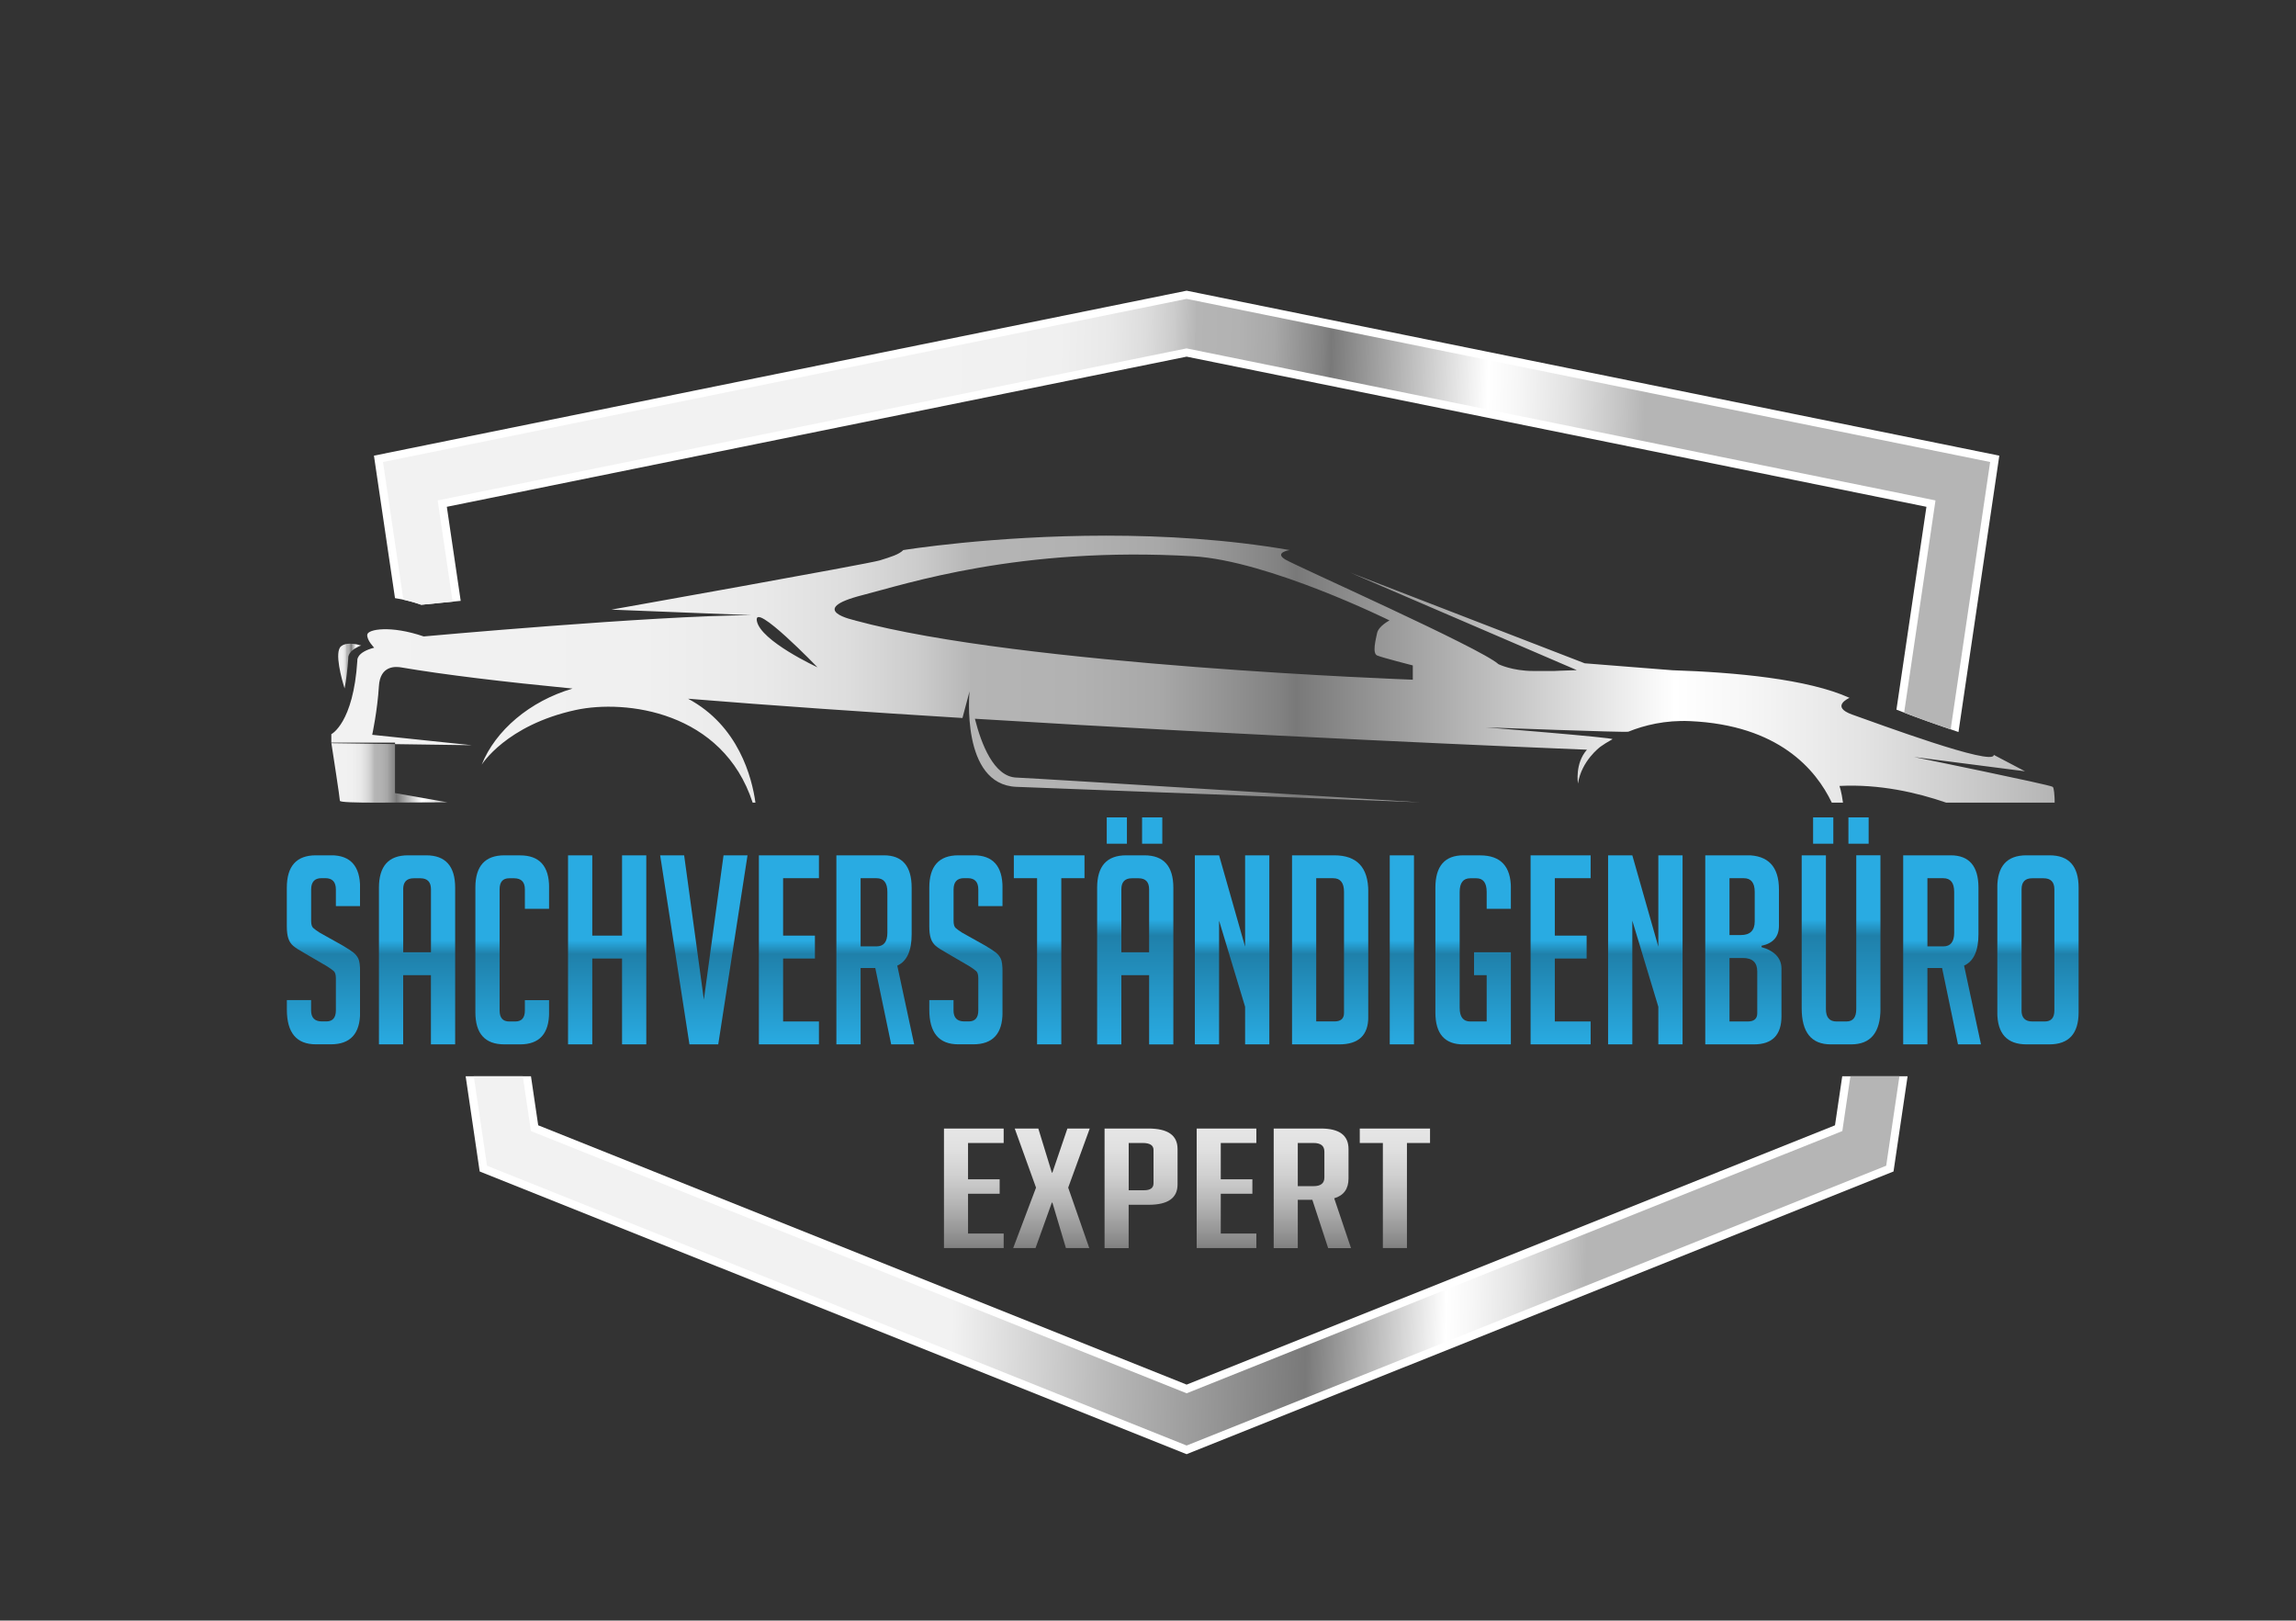 <?xml version="1.0" encoding="UTF-8"?><svg id="Ebene_1" xmlns="http://www.w3.org/2000/svg" xmlns:xlink="http://www.w3.org/1999/xlink" viewBox="0 0 463.33 327.03"><rect x="0" y="0" width="463.33" height="327.03" fill="#333333" stroke="none"/><defs><style>.cls-1{fill:url(#Unbenannter_Verlauf_15);}.cls-2{fill:url(#Unbenannter_Verlauf_28);}.cls-3{clip-path:url(#clippath-20);}.cls-4{clip-path:url(#clippath-11);}.cls-5{fill:url(#Unbenannter_Verlauf_19);}.cls-6{clip-path:url(#clippath-16);}.cls-7{fill:#fff;}.cls-8{fill:url(#Unbenannter_Verlauf_17);}.cls-9{clip-path:url(#clippath-33);}.cls-10{fill:url(#Unbenannter_Verlauf_2);}.cls-11{clip-path:url(#clippath-32);}.cls-12{fill:url(#Unbenannter_Verlauf_30);}.cls-13{fill:url(#Unbenannter_Verlauf_4);}.cls-14{clip-path:url(#clippath-2);}.cls-15{clip-path:url(#clippath-13);}.cls-16{fill:url(#Unbenannter_Verlauf_32);}.cls-17{clip-path:url(#clippath-25);}.cls-18{fill:url(#Unbenannter_Verlauf_22);}.cls-19{clip-path:url(#clippath-15);}.cls-20{clip-path:url(#clippath-6);}.cls-21{fill:url(#Unbenannter_Verlauf_26);}.cls-22{clip-path:url(#clippath-26);}.cls-23{clip-path:url(#clippath-7);}.cls-24{clip-path:url(#clippath-21);}.cls-25{fill:url(#Unbenannter_Verlauf_23);}.cls-26{clip-path:url(#clippath-1);}.cls-27{clip-path:url(#clippath-4);}.cls-28{clip-path:url(#clippath-27);}.cls-29{fill:url(#Unbenannter_Verlauf_18);}.cls-30{fill:url(#Unbenannter_Verlauf_7);}.cls-31{fill:url(#Unbenannter_Verlauf_13);}.cls-32{clip-path:url(#clippath-12);}.cls-33{fill:url(#Unbenannter_Verlauf_14);}.cls-34{clip-path:url(#clippath-24);}.cls-35{clip-path:url(#clippath-30);}.cls-36{fill:url(#Unbenannter_Verlauf_25);}.cls-37{fill:url(#Unbenannter_Verlauf_8);}.cls-38{fill:url(#Unbenannter_Verlauf);}.cls-39{clip-path:url(#clippath-22);}.cls-40{fill:url(#Unbenannter_Verlauf_21);}.cls-41{fill:url(#Unbenannter_Verlauf_24);}.cls-42{clip-path:url(#clippath-9);}.cls-43{clip-path:url(#clippath);}.cls-44{fill:url(#Unbenannter_Verlauf_29);}.cls-45{fill:none;}.cls-46{clip-path:url(#clippath-19);}.cls-47{clip-path:url(#clippath-31);}.cls-48{clip-path:url(#clippath-3);}.cls-49{fill:url(#Unbenannter_Verlauf_6);}.cls-50{clip-path:url(#clippath-8);}.cls-51{fill:url(#Unbenannter_Verlauf_16);}.cls-52{fill:url(#Unbenannter_Verlauf_5);}.cls-53{clip-path:url(#clippath-29);}.cls-54{clip-path:url(#clippath-18);}.cls-55{clip-path:url(#clippath-14);}.cls-56{clip-path:url(#clippath-17);}.cls-57{clip-path:url(#clippath-5);}.cls-58{fill:url(#Unbenannter_Verlauf_20);}.cls-59{fill:url(#Unbenannter_Verlauf_3);}.cls-60{clip-path:url(#clippath-10);}.cls-61{clip-path:url(#clippath-23);}.cls-62{fill:url(#Unbenannter_Verlauf_31);}.cls-63{clip-path:url(#clippath-28);}.cls-64{fill:url(#Unbenannter_Verlauf_27);}.cls-65{fill:url(#Unbenannter_Verlauf_9);}.cls-66{fill:url(#Unbenannter_Verlauf_11);}.cls-67{fill:url(#Unbenannter_Verlauf_10);}.cls-68{fill:url(#Unbenannter_Verlauf_12);}</style><clipPath id="clippath"><path class="cls-45" d="m63.74,172.6c-3.91,0-5.86,2.18-5.86,6.54v7.81c0,.99.1,1.8.31,2.42.2.62.53,1.12.99,1.51.46.39,1.2.87,2.22,1.43l4.64,2.71c.61.39,1.05.71,1.33.96.27.25.41.73.41,1.43v6.48c0,1.49-.65,2.23-1.94,2.23h-.87c-1.46,0-2.19-.74-2.19-2.23v-2.07h-4.89v1.91c0,4.68,1.95,7.01,5.86,7.01h3.01c3.94,0,5.91-2.14,5.91-6.43v-8.13c0-1.35-.12-2.26-.36-2.74-.24-.48-.57-.89-.99-1.22-.42-.34-1.15-.81-2.16-1.41l-4.64-2.6c-.61-.39-1.05-.71-1.32-.96-.27-.25-.41-.72-.41-1.43v-6.32c0-1.52.69-2.29,2.09-2.29h.76c1.43,0,2.14.76,2.14,2.29v3.35h4.89v-3.72c0-4.36-1.95-6.54-5.86-6.54h-3.06Z"/></clipPath><linearGradient id="Unbenannter_Verlauf" x1="0" y1="327.03" x2="1" y2="327.03" gradientTransform="translate(-12412.1 172.6) rotate(90) scale(38.15 -38.15)" gradientUnits="userSpaceOnUse"><stop offset="0" stop-color="#29abe2"/><stop offset=".45" stop-color="#29abe2"/><stop offset=".52" stop-color="#1f80aa"/><stop offset="1" stop-color="#29abe2"/></linearGradient><clipPath id="clippath-1"><path class="cls-45" d="m81.36,179.46c0-1.49.71-2.23,2.14-2.23h1.33c1.42,0,2.14.75,2.14,2.23v12.7h-5.6v-12.7Zm.97-6.86c-3.91,0-5.86,2.18-5.86,6.54v31.62h4.89v-13.98h5.6v13.98h4.89v-31.62c0-4.36-1.95-6.54-5.86-6.54h-3.67Z"/></clipPath><linearGradient id="Unbenannter_Verlauf_2" x1="0" y1="327.03" x2="1" y2="327.03" gradientTransform="translate(-12393.2 172.6) rotate(90) scale(38.15 -38.15)" gradientUnits="userSpaceOnUse"><stop offset="0" stop-color="#29abe2"/><stop offset=".45" stop-color="#29abe2"/><stop offset=".52" stop-color="#1f80aa"/><stop offset="1" stop-color="#29abe2"/></linearGradient><clipPath id="clippath-2"><path class="cls-45" d="m101.79,172.6c-3.9,0-5.86,2.16-5.86,6.48v25.19c0,4.32,1.95,6.48,5.86,6.48h3.16c3.91,0,5.86-2.16,5.86-6.48v-2.44h-4.89v2.07c0,1.49-.64,2.23-1.94,2.23h-1.22c-1.29,0-1.94-.74-1.94-2.23v-24.44c0-1.49.65-2.23,1.94-2.23h.97c1.46,0,2.19.75,2.19,2.23v3.93h4.89v-4.3c0-4.32-1.95-6.48-5.86-6.48h-3.16Z"/></clipPath><linearGradient id="Unbenannter_Verlauf_3" x1="0" y1="327.03" x2="1" y2="327.03" gradientTransform="translate(-12374 172.6) rotate(90) scale(38.15 -38.15)" gradientUnits="userSpaceOnUse"><stop offset="0" stop-color="#29abe2"/><stop offset=".45" stop-color="#29abe2"/><stop offset=".52" stop-color="#1f80aa"/><stop offset="1" stop-color="#29abe2"/></linearGradient><clipPath id="clippath-3"><polygon class="cls-45" points="125.53 172.6 125.53 188.81 119.52 188.81 119.52 172.6 114.63 172.6 114.63 210.75 119.52 210.75 119.52 193.43 125.53 193.43 125.53 210.75 130.42 210.75 130.42 172.6 125.53 172.6"/></clipPath><linearGradient id="Unbenannter_Verlauf_4" x1="0" y1="327.03" x2="1" y2="327.03" gradientTransform="translate(-12354.84 172.6) rotate(90) scale(38.15 -38.15)" gradientUnits="userSpaceOnUse"><stop offset="0" stop-color="#29abe2"/><stop offset=".45" stop-color="#29abe2"/><stop offset=".52" stop-color="#1f80aa"/><stop offset="1" stop-color="#29abe2"/></linearGradient><clipPath id="clippath-4"><polygon class="cls-45" points="146.01 172.6 142.04 201.72 138.06 172.6 133.22 172.6 139.13 210.75 144.94 210.75 150.85 172.6 146.01 172.6"/></clipPath><linearGradient id="Unbenannter_Verlauf_5" x1="0" y1="327.03" x2="1" y2="327.03" gradientTransform="translate(-12335.33 172.6) rotate(90) scale(38.15 -38.15)" gradientUnits="userSpaceOnUse"><stop offset="0" stop-color="#29abe2"/><stop offset=".45" stop-color="#29abe2"/><stop offset=".52" stop-color="#1f80aa"/><stop offset="1" stop-color="#29abe2"/></linearGradient><clipPath id="clippath-5"><polygon class="cls-45" points="153.14 172.6 153.14 210.75 165.27 210.75 165.27 206.13 158.03 206.13 158.03 193.43 164.45 193.43 164.45 188.81 158.03 188.81 158.03 177.22 165.27 177.22 165.27 172.6 153.14 172.6"/></clipPath><linearGradient id="Unbenannter_Verlauf_6" x1="0" y1="327.03" x2="1" y2="327.03" gradientTransform="translate(-12318.16 172.6) rotate(90) scale(38.15 -38.15)" gradientUnits="userSpaceOnUse"><stop offset="0" stop-color="#29abe2"/><stop offset=".45" stop-color="#29abe2"/><stop offset=".52" stop-color="#1f80aa"/><stop offset="1" stop-color="#29abe2"/></linearGradient><clipPath id="clippath-6"><path class="cls-45" d="m173.67,177.22h3.21c1.46,0,2.19.92,2.19,2.76v8.24c0,1.84-.73,2.76-2.19,2.76h-3.21v-13.76Zm-4.89-4.62v38.15h4.89v-15.41h2.96l3.21,15.41h4.64l-3.41-15.89c1.94-.88,2.9-2.99,2.9-6.32v-9.4c0-4.36-1.87-6.54-5.6-6.54h-9.58Z"/></clipPath><linearGradient id="Unbenannter_Verlauf_7" x1="0" y1="327.03" x2="1" y2="327.03" gradientTransform="translate(-12300.74 172.6) rotate(90) scale(38.15 -38.15)" gradientUnits="userSpaceOnUse"><stop offset="0" stop-color="#29abe2"/><stop offset=".45" stop-color="#29abe2"/><stop offset=".52" stop-color="#1f80aa"/><stop offset="1" stop-color="#29abe2"/></linearGradient><clipPath id="clippath-7"><path class="cls-45" d="m193.39,172.6c-3.91,0-5.86,2.18-5.86,6.54v7.81c0,.99.1,1.8.31,2.42.2.62.54,1.12.99,1.51.46.39,1.2.87,2.22,1.43l4.64,2.71c.61.39,1.05.71,1.32.96.27.25.41.73.41,1.43v6.48c0,1.49-.64,2.23-1.94,2.23h-.87c-1.46,0-2.19-.74-2.19-2.23v-2.07h-4.89v1.91c0,4.68,1.95,7.01,5.86,7.01h3.01c3.94,0,5.91-2.14,5.91-6.43v-8.13c0-1.35-.12-2.26-.36-2.74-.24-.48-.57-.89-.99-1.22-.43-.34-1.15-.81-2.16-1.41l-4.64-2.6c-.61-.39-1.05-.71-1.32-.96s-.41-.72-.41-1.43v-6.32c0-1.52.7-2.29,2.09-2.29h.76c1.43,0,2.14.76,2.14,2.29v3.35h4.89v-3.72c0-4.36-1.95-6.54-5.86-6.54h-3.06Z"/></clipPath><linearGradient id="Unbenannter_Verlauf_8" x1="0" y1="327.03" x2="1" y2="327.03" gradientTransform="translate(-12282.45 172.6) rotate(90) scale(38.15 -38.15)" gradientUnits="userSpaceOnUse"><stop offset="0" stop-color="#29abe2"/><stop offset=".45" stop-color="#29abe2"/><stop offset=".52" stop-color="#1f80aa"/><stop offset="1" stop-color="#29abe2"/></linearGradient><clipPath id="clippath-8"><polygon class="cls-45" points="204.59 172.6 204.59 177.22 209.28 177.22 209.28 210.75 214.17 210.75 214.17 177.22 218.86 177.22 218.86 172.6 204.59 172.6"/></clipPath><linearGradient id="Unbenannter_Verlauf_9" x1="0" y1="327.03" x2="1" y2="327.03" gradientTransform="translate(-12265.64 172.6) rotate(90) scale(38.15 -38.15)" gradientUnits="userSpaceOnUse"><stop offset="0" stop-color="#29abe2"/><stop offset=".45" stop-color="#29abe2"/><stop offset=".52" stop-color="#1f80aa"/><stop offset="1" stop-color="#29abe2"/></linearGradient><clipPath id="clippath-9"><path class="cls-45" d="m226.29,179.46c0-1.49.71-2.23,2.14-2.23h1.32c1.43,0,2.14.75,2.14,2.23v12.7h-5.6v-12.7Zm.97-6.86c-3.91,0-5.86,2.18-5.86,6.54v31.62h4.89v-13.98h5.6v13.98h4.89v-31.62c0-4.36-1.95-6.54-5.86-6.54h-3.67Zm-3.92-2.34h4.07v-5.31h-4.07v5.31Zm7.13,0h4.08v-5.31h-4.08v5.31Z"/></clipPath><linearGradient id="Unbenannter_Verlauf_10" x1="0" y1="327.03" x2="1" y2="327.03" gradientTransform="translate(-14750.6 164.95) rotate(90) scale(45.8 -45.8)" gradientUnits="userSpaceOnUse"><stop offset="0" stop-color="#29abe2"/><stop offset=".45" stop-color="#29abe2"/><stop offset=".52" stop-color="#1f80aa"/><stop offset="1" stop-color="#29abe2"/></linearGradient><clipPath id="clippath-10"><polygon class="cls-45" points="251.26 172.6 251.26 191.04 246.01 172.6 241.12 172.6 241.12 210.75 246.01 210.75 246.01 185.78 251.26 203.16 251.26 210.75 256.15 210.75 256.15 172.6 251.26 172.6"/></clipPath><linearGradient id="Unbenannter_Verlauf_11" x1="0" y1="327.03" x2="1" y2="327.03" gradientTransform="translate(-12228.73 172.6) rotate(90) scale(38.15 -38.15)" gradientUnits="userSpaceOnUse"><stop offset="0" stop-color="#29abe2"/><stop offset=".45" stop-color="#29abe2"/><stop offset=".52" stop-color="#1f80aa"/><stop offset="1" stop-color="#29abe2"/></linearGradient><clipPath id="clippath-11"><path class="cls-45" d="m265.62,177.22h3.41c1.46,0,2.19.92,2.19,2.76v24.44c0,1.13-.65,1.7-1.94,1.7h-3.67v-28.91Zm-4.89-4.62v38.15h9.53c3.9,0,5.86-1.84,5.86-5.53v-25.29c0-4.89-2.29-7.33-6.88-7.33h-8.51Z"/></clipPath><linearGradient id="Unbenannter_Verlauf_12" x1="0" y1="327.03" x2="1" y2="327.03" gradientTransform="translate(-12208.94 172.6) rotate(90) scale(38.15 -38.15)" gradientUnits="userSpaceOnUse"><stop offset="0" stop-color="#29abe2"/><stop offset=".45" stop-color="#29abe2"/><stop offset=".52" stop-color="#1f80aa"/><stop offset="1" stop-color="#29abe2"/></linearGradient><clipPath id="clippath-12"><rect class="cls-45" x="280.45" y="172.6" width="4.89" height="38.15"/></clipPath><linearGradient id="Unbenannter_Verlauf_13" x1="0" y1="327.03" x2="1" y2="327.03" gradientTransform="translate(-12194.48 172.6) rotate(90) scale(38.15 -38.15)" gradientUnits="userSpaceOnUse"><stop offset="0" stop-color="#29abe2"/><stop offset=".45" stop-color="#29abe2"/><stop offset=".52" stop-color="#1f80aa"/><stop offset="1" stop-color="#29abe2"/></linearGradient><clipPath id="clippath-13"><path class="cls-45" d="m295.32,172.6c-3.77,0-5.66,2.18-5.66,6.54v25.19c0,4.29,1.89,6.43,5.66,6.43h9.58v-18.6h-7.44v4.62h2.55v9.35h-3.31c-1.43,0-2.14-.92-2.14-2.76v-23.38c0-1.84.71-2.76,2.14-2.76h1.22c1.39,0,2.09.92,2.09,2.76v3.4h4.89v-4.14c0-4.43-2.07-6.64-6.21-6.64h-3.36Z"/></clipPath><linearGradient id="Unbenannter_Verlauf_14" x1="0" y1="327.03" x2="1" y2="327.03" gradientTransform="translate(-12180.09 172.6) rotate(90) scale(38.15 -38.15)" gradientUnits="userSpaceOnUse"><stop offset="0" stop-color="#29abe2"/><stop offset=".45" stop-color="#29abe2"/><stop offset=".52" stop-color="#1f80aa"/><stop offset="1" stop-color="#29abe2"/></linearGradient><clipPath id="clippath-14"><polygon class="cls-45" points="308.87 172.6 308.87 210.75 320.99 210.75 320.99 206.13 313.76 206.13 313.76 193.43 320.18 193.43 320.18 188.81 313.76 188.81 313.76 177.22 320.99 177.22 320.99 172.6 308.87 172.6"/></clipPath><linearGradient id="Unbenannter_Verlauf_15" x1="0" y1="327.03" x2="1" y2="327.03" gradientTransform="translate(-12162.43 172.6) rotate(90) scale(38.15 -38.15)" gradientUnits="userSpaceOnUse"><stop offset="0" stop-color="#29abe2"/><stop offset=".45" stop-color="#29abe2"/><stop offset=".52" stop-color="#1f80aa"/><stop offset="1" stop-color="#29abe2"/></linearGradient><clipPath id="clippath-15"><polygon class="cls-45" points="334.65 172.6 334.65 191.04 329.4 172.6 324.51 172.6 324.51 210.75 329.4 210.75 329.4 185.78 334.65 203.16 334.65 210.75 339.54 210.75 339.54 172.6 334.65 172.6"/></clipPath><linearGradient id="Unbenannter_Verlauf_16" x1="0" y1="327.03" x2="1" y2="327.03" gradientTransform="translate(-12145.34 172.6) rotate(90) scale(38.15 -38.15)" gradientUnits="userSpaceOnUse"><stop offset="0" stop-color="#29abe2"/><stop offset=".45" stop-color="#29abe2"/><stop offset=".52" stop-color="#1f80aa"/><stop offset="1" stop-color="#29abe2"/></linearGradient><clipPath id="clippath-16"><path class="cls-45" d="m349.01,193.32h2.7c1.94,0,2.9.9,2.9,2.71v8.45c0,1.1-.65,1.65-1.93,1.65h-3.67v-12.81Zm0-16.1h2.9c1.46,0,2.19.92,2.19,2.76v5.95c0,1.84-.94,2.76-2.8,2.76h-2.29v-11.48Zm-4.89-4.62v38.15h9.83c3.7,0,5.55-1.9,5.55-5.69v-9.57c0-2.12-1.34-3.58-4.02-4.36v-.27c2.34-.5,3.51-1.84,3.51-4.04v-7.33c0-4.61-2.17-6.91-6.52-6.91h-8.36Z"/></clipPath><linearGradient id="Unbenannter_Verlauf_17" x1="0" y1="327.03" x2="1" y2="327.03" gradientTransform="translate(-12125.55 172.6) rotate(90) scale(38.15 -38.15)" gradientUnits="userSpaceOnUse"><stop offset="0" stop-color="#29abe2"/><stop offset=".45" stop-color="#29abe2"/><stop offset=".52" stop-color="#1f80aa"/><stop offset="1" stop-color="#29abe2"/></linearGradient><clipPath id="clippath-17"><path class="cls-45" d="m374.59,172.6v31.03c0,1.67-.66,2.5-1.99,2.5h-1.99c-1.43,0-2.14-.83-2.14-2.5v-31.03h-4.89v30.87c0,4.85,1.95,7.28,5.86,7.28h4.13c3.94,0,5.91-2.41,5.91-7.23v-30.93h-4.89Zm-8.71-2.34h4.08v-5.31h-4.08v5.31Zm7.13,0h4.08v-5.31h-4.08v5.31Z"/></clipPath><linearGradient id="Unbenannter_Verlauf_18" x1="0" y1="327.03" x2="1" y2="327.03" gradientTransform="translate(-14608.16 164.95) rotate(90) scale(45.8 -45.8)" gradientUnits="userSpaceOnUse"><stop offset="0" stop-color="#29abe2"/><stop offset=".45" stop-color="#29abe2"/><stop offset=".52" stop-color="#1f80aa"/><stop offset="1" stop-color="#29abe2"/></linearGradient><clipPath id="clippath-18"><path class="cls-45" d="m388.95,177.22h3.21c1.46,0,2.19.92,2.19,2.76v8.24c0,1.84-.73,2.76-2.19,2.76h-3.21v-13.76Zm-4.89-4.62v38.15h4.89v-15.41h2.96l3.21,15.41h4.64l-3.41-15.89c1.93-.88,2.9-2.99,2.9-6.32v-9.4c0-4.36-1.87-6.54-5.61-6.54h-9.58Z"/></clipPath><linearGradient id="Unbenannter_Verlauf_19" x1="0" y1="327.03" x2="1" y2="327.03" gradientTransform="translate(-12085.46 172.6) rotate(90) scale(38.15 -38.15)" gradientUnits="userSpaceOnUse"><stop offset="0" stop-color="#29abe2"/><stop offset=".45" stop-color="#29abe2"/><stop offset=".52" stop-color="#1f80aa"/><stop offset="1" stop-color="#29abe2"/></linearGradient><clipPath id="clippath-19"><path class="cls-45" d="m407.95,203.9v-24.44c0-1.49.71-2.23,2.14-2.23h2.29c1.46,0,2.19.75,2.19,2.23v24.44c0,1.49-.65,2.23-1.94,2.23h-2.5c-1.46,0-2.19-.74-2.19-2.23m.97-31.3c-3.9,0-5.86,2.18-5.86,6.54v25.13c0,4.32,1.97,6.48,5.91,6.48h4.59c3.94,0,5.91-2.16,5.91-6.48v-25.13c0-4.36-1.95-6.54-5.86-6.54h-4.69Z"/></clipPath><linearGradient id="Unbenannter_Verlauf_20" x1="0" y1="327.03" x2="1" y2="327.03" gradientTransform="translate(-12066.1 172.6) rotate(90) scale(38.15 -38.15)" gradientUnits="userSpaceOnUse"><stop offset="0" stop-color="#29abe2"/><stop offset=".45" stop-color="#29abe2"/><stop offset=".52" stop-color="#1f80aa"/><stop offset="1" stop-color="#29abe2"/></linearGradient><clipPath id="clippath-20"><rect class="cls-45" width="463.33" height="327.03"/></clipPath><clipPath id="clippath-21"><path class="cls-45" d="m77.29,93.24l4.11,27.77c1.17.26,2.38.59,3.61,1.03,1.26-.13,3.46-.35,6.33-.63l-3.02-20.43,151.13-30.68.32.07,150.81,30.61-6.33,42.83c2.89,1.12,6.21,2.29,9.39,3.37l7.97-53.95-162.16-32.92-162.16,32.92Z"/></clipPath><linearGradient id="Unbenannter_Verlauf_21" x1="0" y1="327.02" x2="1" y2="327.02" gradientTransform="translate(-47114.78 50.72) rotate(90) scale(144.8 -144.8)" gradientUnits="userSpaceOnUse"><stop offset="0" stop-color="#f2f2f2"/><stop offset=".18" stop-color="#f0f0f0"/><stop offset=".25" stop-color="#e9e9e9"/><stop offset=".3" stop-color="#ddd"/><stop offset=".34" stop-color="#ccc"/><stop offset=".37" stop-color="#b7b7b7"/><stop offset=".37" stop-color="#b5b5b5"/><stop offset=".43" stop-color="#b2b2b2"/><stop offset=".48" stop-color="#a8a8a8"/><stop offset=".51" stop-color="#989898"/><stop offset=".55" stop-color="#828282"/><stop offset=".56" stop-color="#797979"/><stop offset=".78" stop-color="#fff"/><stop offset=".82" stop-color="#f7f7f7"/><stop offset=".89" stop-color="#e3e3e3"/><stop offset=".97" stop-color="#c3c3c3"/><stop offset="1" stop-color="#b5b5b5"/></linearGradient><clipPath id="clippath-22"><rect class="cls-45" width="463.33" height="327.03"/></clipPath><clipPath id="clippath-23"><polygon class="cls-45" points="373.41 217.19 371.78 228.24 370.91 228.59 239.46 281.16 107.14 228.24 105.5 217.19 95.61 217.19 98.28 235.24 239.46 291.7 380.63 235.24 383.3 217.19 373.41 217.19"/></clipPath><linearGradient id="Unbenannter_Verlauf_22" x1="0" y1="327.02" x2="1" y2="327.02" gradientTransform="translate(-41765.02 206.9) rotate(90) scale(128.45 -128.45)" gradientUnits="userSpaceOnUse"><stop offset="0" stop-color="#f2f2f2"/><stop offset=".26" stop-color="#b5b5b5"/><stop offset=".56" stop-color="#797979"/><stop offset=".78" stop-color="#fff"/><stop offset=".82" stop-color="#f7f7f7"/><stop offset=".89" stop-color="#e3e3e3"/><stop offset=".97" stop-color="#c3c3c3"/><stop offset="1" stop-color="#b5b5b5"/></linearGradient><clipPath id="clippath-24"><path class="cls-45" d="m68.6,161.6c0,.29,3.17.37,7.46.37s9.71-.07,14.2-.07l-10.55-1.86v-9.89l-12.84-.18c.19,1.2,1.72,11.09,1.72,11.64"/></clipPath><linearGradient id="Unbenannter_Verlauf_23" x1="0" y1="327.03" x2="1" y2="327.03" gradientTransform="translate(66.88 7804.87) scale(23.39 -23.39)" gradientUnits="userSpaceOnUse"><stop offset="0" stop-color="#f2f2f2"/><stop offset=".18" stop-color="#f0f0f0"/><stop offset=".25" stop-color="#e9e9e9"/><stop offset=".3" stop-color="#ddd"/><stop offset=".34" stop-color="#ccc"/><stop offset=".37" stop-color="#b7b7b7"/><stop offset=".37" stop-color="#b5b5b5"/><stop offset=".43" stop-color="#b2b2b2"/><stop offset=".48" stop-color="#a8a8a8"/><stop offset=".51" stop-color="#989898"/><stop offset=".55" stop-color="#828282"/><stop offset=".56" stop-color="#797979"/><stop offset=".78" stop-color="#fff"/><stop offset=".82" stop-color="#f7f7f7"/><stop offset=".89" stop-color="#e3e3e3"/><stop offset=".97" stop-color="#c3c3c3"/><stop offset="1" stop-color="#b5b5b5"/></linearGradient><clipPath id="clippath-25"><path class="cls-45" d="m68.82,130.42c-1.4,1.19.15,6.68.72,8.51.33-1.75.59-3.77.74-6.11,0,0-.26-1.48,2.63-2.57-.71-.2-1.53-.36-2.29-.36-.7,0-1.34.14-1.8.53"/></clipPath><linearGradient id="Unbenannter_Verlauf_24" x1="0" y1="327.03" x2="1" y2="327.03" gradientTransform="translate(68.25 1656.34) scale(4.65 -4.65)" gradientUnits="userSpaceOnUse"><stop offset="0" stop-color="#f2f2f2"/><stop offset=".18" stop-color="#f0f0f0"/><stop offset=".25" stop-color="#e9e9e9"/><stop offset=".3" stop-color="#ddd"/><stop offset=".34" stop-color="#ccc"/><stop offset=".37" stop-color="#b7b7b7"/><stop offset=".37" stop-color="#b5b5b5"/><stop offset=".43" stop-color="#b2b2b2"/><stop offset=".48" stop-color="#a8a8a8"/><stop offset=".51" stop-color="#989898"/><stop offset=".55" stop-color="#828282"/><stop offset=".56" stop-color="#797979"/><stop offset=".78" stop-color="#fff"/><stop offset=".82" stop-color="#f7f7f7"/><stop offset=".89" stop-color="#e3e3e3"/><stop offset=".97" stop-color="#c3c3c3"/><stop offset="1" stop-color="#b5b5b5"/></linearGradient><clipPath id="clippath-26"><path class="cls-45" d="m66.86,149.96h.02c-.01-.08-.02-.12-.02-.12v.12Z"/></clipPath><linearGradient id="Unbenannter_Verlauf_25" x1="0" y1="327.02" x2="1" y2="327.02" gradientTransform="translate(66.86 156.01) scale(.02 -.02)" gradientUnits="userSpaceOnUse"><stop offset="0" stop-color="#f2f2f2"/><stop offset=".18" stop-color="#f0f0f0"/><stop offset=".25" stop-color="#e9e9e9"/><stop offset=".3" stop-color="#ddd"/><stop offset=".34" stop-color="#ccc"/><stop offset=".37" stop-color="#b7b7b7"/><stop offset=".37" stop-color="#b5b5b5"/><stop offset=".43" stop-color="#b2b2b2"/><stop offset=".48" stop-color="#a8a8a8"/><stop offset=".51" stop-color="#989898"/><stop offset=".55" stop-color="#828282"/><stop offset=".56" stop-color="#797979"/><stop offset=".78" stop-color="#fff"/><stop offset=".82" stop-color="#f7f7f7"/><stop offset=".89" stop-color="#e3e3e3"/><stop offset=".97" stop-color="#c3c3c3"/><stop offset="1" stop-color="#b5b5b5"/></linearGradient><clipPath id="clippath-27"><path class="cls-45" d="m152.73,125.28c-.7-4.06,12.24,9.38,12.24,9.38,0,0-11.54-5.32-12.24-9.38m19.83-.09s-10.27-2.12,1.57-5.12c8.62-2.19,31.56-9.88,66.63-7.82,15.28.9,39.64,12.95,39.64,12.95,0,0-2.2,1.13-2.5,2.53-.3,1.4-1,4.1,0,4.54,1,.43,7.2,2.01,7.2,2.01v2.88s-79.11-2.83-112.54-11.95m9.74-14.22c-.9.92-2.55,1.4-4.75,2.09-2.2.7-54.17,9.94-54.17,9.94l28.2,1.12c-19.83.09-66.08,4.29-66.08,4.29-6.6-2.27-11.29-1.48-11.39-.35-.1,1.13,1.4,2.62,1.4,2.62-3.7.96-3.4,2.62-3.4,2.62-.8,12.65-5.25,14.83-5.25,14.83v1.71h12.86v.3l15.48.22-20.09-2.1s1.06-4.95,1.35-9.81c.25-4.27,3.46-3.97,4.5-3.79,8.67,1.48,20.62,2.91,34.58,4.27-8.61,2.53-15.57,8.43-18.34,15.37,0,0,4.92-8,18.99-11.05,9.99-2.16,29.68.21,35.7,18.72h.56c-.71-5.09-3.4-15.54-13.6-20.99,17.35,1.41,36.36,2.72,55.37,3.89l1.43-5.38s-1.84,18.81,9.44,19.27c2.25.09,81.41,3.12,81.41,3.12,0,0-77.7-4.86-81.4-4.99-4.56-.16-7.1-6.83-8.37-11.87,56.75,3.49,112.78,5.82,123.51,6.25-2.48,2.79-1.81,6.83-1.81,6.83.7-4.59,4.42-7.35,4.55-7.45.56-.4,1.37-.93,2.41-1.5.54-.3-25.55-2.39-25.55-2.39,0,0,28.26,1.07,28.76.87,3.19-1.29,7.43-2.36,12.47-2.13,17.79.8,25.37,9.71,28.58,16.45h2.26c-.28-2.16-.71-3.37-.71-3.37,8.04-.41,15.6,1.32,21.54,3.37h21.9c-.04-1.58-.15-3.01-.41-3.19-.6-.44-27.98-6.02-27.98-6.02l22.39,2.88-6.3-3.31c.1,2.44-23.86-6.48-28.51-8.11-4.65-1.64-.6-3.4-.6-3.4-8.36-3.79-23.06-5.16-35.77-5.57h.01l-17.68-1.4-47.37-18.32,45.78,19.7h0c-2.86.08-4.57.17-4.57.17h-4.23c-4.23,0-7.01-1.37-7.01-1.37-3.6-3.27-40.7-19.73-43.03-21.13-2.32-1.41.9-1.9.9-1.9-12.59-2.18-25.45-2.91-37-2.91-23.1,0-40.96,2.91-40.96,2.91"/></clipPath><linearGradient id="Unbenannter_Verlauf_26" x1="0" y1="327.03" x2="1" y2="327.03" gradientTransform="translate(66.86 113865.18) scale(347.76 -347.76)" gradientUnits="userSpaceOnUse"><stop offset="0" stop-color="#f2f2f2"/><stop offset=".18" stop-color="#f0f0f0"/><stop offset=".25" stop-color="#e9e9e9"/><stop offset=".3" stop-color="#ddd"/><stop offset=".34" stop-color="#ccc"/><stop offset=".37" stop-color="#b7b7b7"/><stop offset=".37" stop-color="#b5b5b5"/><stop offset=".43" stop-color="#b2b2b2"/><stop offset=".48" stop-color="#a8a8a8"/><stop offset=".51" stop-color="#989898"/><stop offset=".55" stop-color="#828282"/><stop offset=".56" stop-color="#797979"/><stop offset=".78" stop-color="#fff"/><stop offset=".82" stop-color="#f7f7f7"/><stop offset=".89" stop-color="#e3e3e3"/><stop offset=".97" stop-color="#c3c3c3"/><stop offset="1" stop-color="#b5b5b5"/></linearGradient><clipPath id="clippath-28"><polygon class="cls-45" points="190.49 227.73 190.49 251.85 202.54 251.85 202.54 248.93 195.35 248.93 195.35 240.9 201.73 240.9 201.73 237.98 195.35 237.98 195.35 230.65 202.54 230.65 202.54 227.73 190.49 227.73"/></clipPath><linearGradient id="Unbenannter_Verlauf_27" x1="0" y1="327.03" x2="1" y2="327.03" gradientTransform="translate(-7693.29 227.73) rotate(90) scale(24.13 -24.13)" gradientUnits="userSpaceOnUse"><stop offset="0" stop-color="#e6e6e6"/><stop offset=".17" stop-color="#e0e0e0"/><stop offset=".39" stop-color="#d0d0d0"/><stop offset=".63" stop-color="#b5b5b5"/><stop offset=".89" stop-color="#919191"/><stop offset="1" stop-color="gray"/></linearGradient><clipPath id="clippath-29"><polygon class="cls-45" points="215.4 227.73 212.37 236.63 212.26 236.63 209.53 227.73 204.77 227.73 209.07 239.66 204.46 251.85 208.97 251.85 212.26 242.68 212.37 242.68 215.1 251.85 219.81 251.85 215.56 239.66 219.91 227.73 215.4 227.73"/></clipPath><linearGradient id="Unbenannter_Verlauf_28" x1="0" y1="327.03" x2="1" y2="327.03" gradientTransform="translate(-7677.61 227.73) rotate(90) scale(24.13 -24.13)" gradientUnits="userSpaceOnUse"><stop offset="0" stop-color="#e6e6e6"/><stop offset=".17" stop-color="#e0e0e0"/><stop offset=".39" stop-color="#d0d0d0"/><stop offset=".63" stop-color="#b5b5b5"/><stop offset=".89" stop-color="#919191"/><stop offset="1" stop-color="gray"/></linearGradient><clipPath id="clippath-30"><path class="cls-45" d="m227.76,230.65h2.84c1.45,0,2.18.47,2.18,1.41v6.72c0,.94-.64,1.41-1.92,1.41h-3.09v-9.54Zm-4.86-2.92v24.13h4.86v-8.74h4.05c3.88,0,5.82-1.37,5.82-4.1v-7.16c0-2.76-1.96-4.13-5.88-4.13h-8.86Z"/></clipPath><linearGradient id="Unbenannter_Verlauf_29" x1="0" y1="327.03" x2="1" y2="327.03" gradientTransform="translate(-7659.53 227.73) rotate(90) scale(24.13 -24.13)" gradientUnits="userSpaceOnUse"><stop offset="0" stop-color="#e6e6e6"/><stop offset=".17" stop-color="#e0e0e0"/><stop offset=".39" stop-color="#d0d0d0"/><stop offset=".63" stop-color="#b5b5b5"/><stop offset=".89" stop-color="#919191"/><stop offset="1" stop-color="gray"/></linearGradient><clipPath id="clippath-31"><polygon class="cls-45" points="241.49 227.73 241.49 251.85 253.54 251.85 253.54 248.93 246.35 248.93 246.35 240.9 252.73 240.9 252.73 237.98 246.35 237.98 246.35 230.65 253.54 230.65 253.54 227.73 241.49 227.73"/></clipPath><linearGradient id="Unbenannter_Verlauf_30" x1="0" y1="327.03" x2="1" y2="327.03" gradientTransform="translate(-7642.29 227.73) rotate(90) scale(24.13 -24.13)" gradientUnits="userSpaceOnUse"><stop offset="0" stop-color="#e6e6e6"/><stop offset=".17" stop-color="#e0e0e0"/><stop offset=".39" stop-color="#d0d0d0"/><stop offset=".63" stop-color="#b5b5b5"/><stop offset=".89" stop-color="#919191"/><stop offset="1" stop-color="gray"/></linearGradient><clipPath id="clippath-32"><path class="cls-45" d="m261.89,230.65h3.19c1.45,0,2.18.58,2.18,1.75v5.21c0,1.17-.73,1.75-2.18,1.75h-3.19v-8.7Zm-4.86-2.92v24.13h4.86v-9.74h2.94l3.19,9.74h4.61l-3.39-10.05c1.92-.56,2.89-1.89,2.89-4v-5.95c0-2.76-1.86-4.13-5.57-4.13h-9.52Z"/></clipPath><linearGradient id="Unbenannter_Verlauf_31" x1="0" y1="327.03" x2="1" y2="327.03" gradientTransform="translate(-7624.97 227.73) rotate(90) scale(24.13 -24.13)" gradientUnits="userSpaceOnUse"><stop offset="0" stop-color="#e6e6e6"/><stop offset=".17" stop-color="#e0e0e0"/><stop offset=".39" stop-color="#d0d0d0"/><stop offset=".63" stop-color="#b5b5b5"/><stop offset=".89" stop-color="#919191"/><stop offset="1" stop-color="gray"/></linearGradient><clipPath id="clippath-33"><polygon class="cls-45" points="274.4 227.73 274.4 230.65 279.06 230.65 279.06 251.85 283.92 251.85 283.92 230.65 288.58 230.65 288.58 227.73 274.4 227.73"/></clipPath><linearGradient id="Unbenannter_Verlauf_32" x1="0" y1="327.03" x2="1" y2="327.03" gradientTransform="translate(-7608.31 227.73) rotate(90) scale(24.13 -24.13)" gradientUnits="userSpaceOnUse"><stop offset="0" stop-color="#e6e6e6"/><stop offset=".17" stop-color="#e0e0e0"/><stop offset=".39" stop-color="#d0d0d0"/><stop offset=".63" stop-color="#b5b5b5"/><stop offset=".89" stop-color="#919191"/><stop offset="1" stop-color="gray"/></linearGradient></defs><g class="cls-43"><rect class="cls-38" x="57.88" y="172.6" width="14.77" height="38.15"/></g><g class="cls-26"><rect class="cls-10" x="76.47" y="172.6" width="15.39" height="38.15"/></g><g class="cls-14"><rect class="cls-59" x="95.93" y="172.6" width="14.87" height="38.15"/></g><g class="cls-48"><rect class="cls-13" x="114.63" y="172.6" width="15.79" height="38.15"/></g><g class="cls-27"><rect class="cls-52" x="133.22" y="172.6" width="17.63" height="38.15"/></g><g class="cls-57"><rect class="cls-49" x="153.14" y="172.6" width="12.12" height="38.15"/></g><g class="cls-20"><rect class="cls-30" x="168.78" y="172.6" width="15.69" height="38.15"/></g><g class="cls-23"><rect class="cls-37" x="187.53" y="172.6" width="14.77" height="38.15"/></g><g class="cls-50"><rect class="cls-65" x="204.59" y="172.6" width="14.26" height="38.15"/></g><g class="cls-42"><rect class="cls-67" x="221.4" y="164.95" width="15.38" height="45.81"/></g><g class="cls-60"><rect class="cls-66" x="241.12" y="172.6" width="15.03" height="38.15"/></g><g class="cls-4"><rect class="cls-68" x="260.73" y="172.6" width="15.38" height="38.15"/></g><g class="cls-32"><rect class="cls-31" x="280.45" y="172.6" width="4.89" height="38.15"/></g><g class="cls-15"><rect class="cls-33" x="289.66" y="172.6" width="15.23" height="38.15"/></g><g class="cls-55"><rect class="cls-1" x="308.87" y="172.6" width="12.13" height="38.15"/></g><g class="cls-19"><rect class="cls-51" x="324.51" y="172.6" width="15.03" height="38.15"/></g><g class="cls-6"><rect class="cls-8" x="344.12" y="172.6" width="15.39" height="38.15"/></g><g class="cls-56"><rect class="cls-29" x="363.58" y="164.95" width="15.89" height="45.81"/></g><g class="cls-54"><rect class="cls-5" x="384.06" y="172.6" width="15.69" height="38.15"/></g><g class="cls-46"><rect class="cls-58" x="403.06" y="172.6" width="16.4" height="38.15"/></g><g class="cls-3"><path class="cls-7" d="m85.01,122.04c1.49-.15,4.29-.44,7.96-.79l-2.8-18.98,149.29-30.3,149.29,30.3-6.05,40.93c3.67,1.48,8.3,3.1,12.52,4.52l8.24-55.77-164-33.29h0l-164,33.29,4.25,28.75c1.69.25,3.48.7,5.31,1.34"/></g><g class="cls-24"><rect class="cls-40" x="193.11" y="-59.16" width="92.69" height="325.84" transform="translate(131.4 341.31) rotate(-88.97)"/></g><g class="cls-39"><polygon class="cls-7" points="371.76 217.19 370.3 227.08 239.46 279.41 108.61 227.08 107.15 217.19 93.97 217.19 96.8 236.4 239.46 293.45 240.75 292.93 382.11 236.4 384.95 217.19 371.76 217.19"/></g><g class="cls-61"><rect class="cls-18" x="199.62" y="109.95" width="79.67" height="288.98" transform="translate(-19.26 489.28) rotate(-88.97)"/></g><g class="cls-34"><rect class="cls-25" x="66.88" y="149.97" width="23.39" height="12"/></g><g class="cls-17"><rect class="cls-41" x="67.42" y="129.89" width="5.48" height="9.04"/></g><g class="cls-22"><rect class="cls-36" x="66.86" y="149.85" width=".02" height=".12"/></g><g class="cls-28"><rect class="cls-21" x="66.86" y="108.07" width="347.76" height="53.9"/></g><g class="cls-63"><rect class="cls-64" x="190.49" y="227.73" width="12.05" height="24.13"/></g><g class="cls-53"><rect class="cls-2" x="204.46" y="227.73" width="15.45" height="24.13"/></g><g class="cls-35"><rect class="cls-44" x="222.9" y="227.73" width="14.74" height="24.13"/></g><g class="cls-47"><rect class="cls-12" x="241.48" y="227.73" width="12.05" height="24.13"/></g><g class="cls-11"><rect class="cls-62" x="257.03" y="227.73" width="15.6" height="24.13"/></g><g class="cls-9"><rect class="cls-16" x="274.4" y="227.73" width="14.18" height="24.13"/></g></svg>